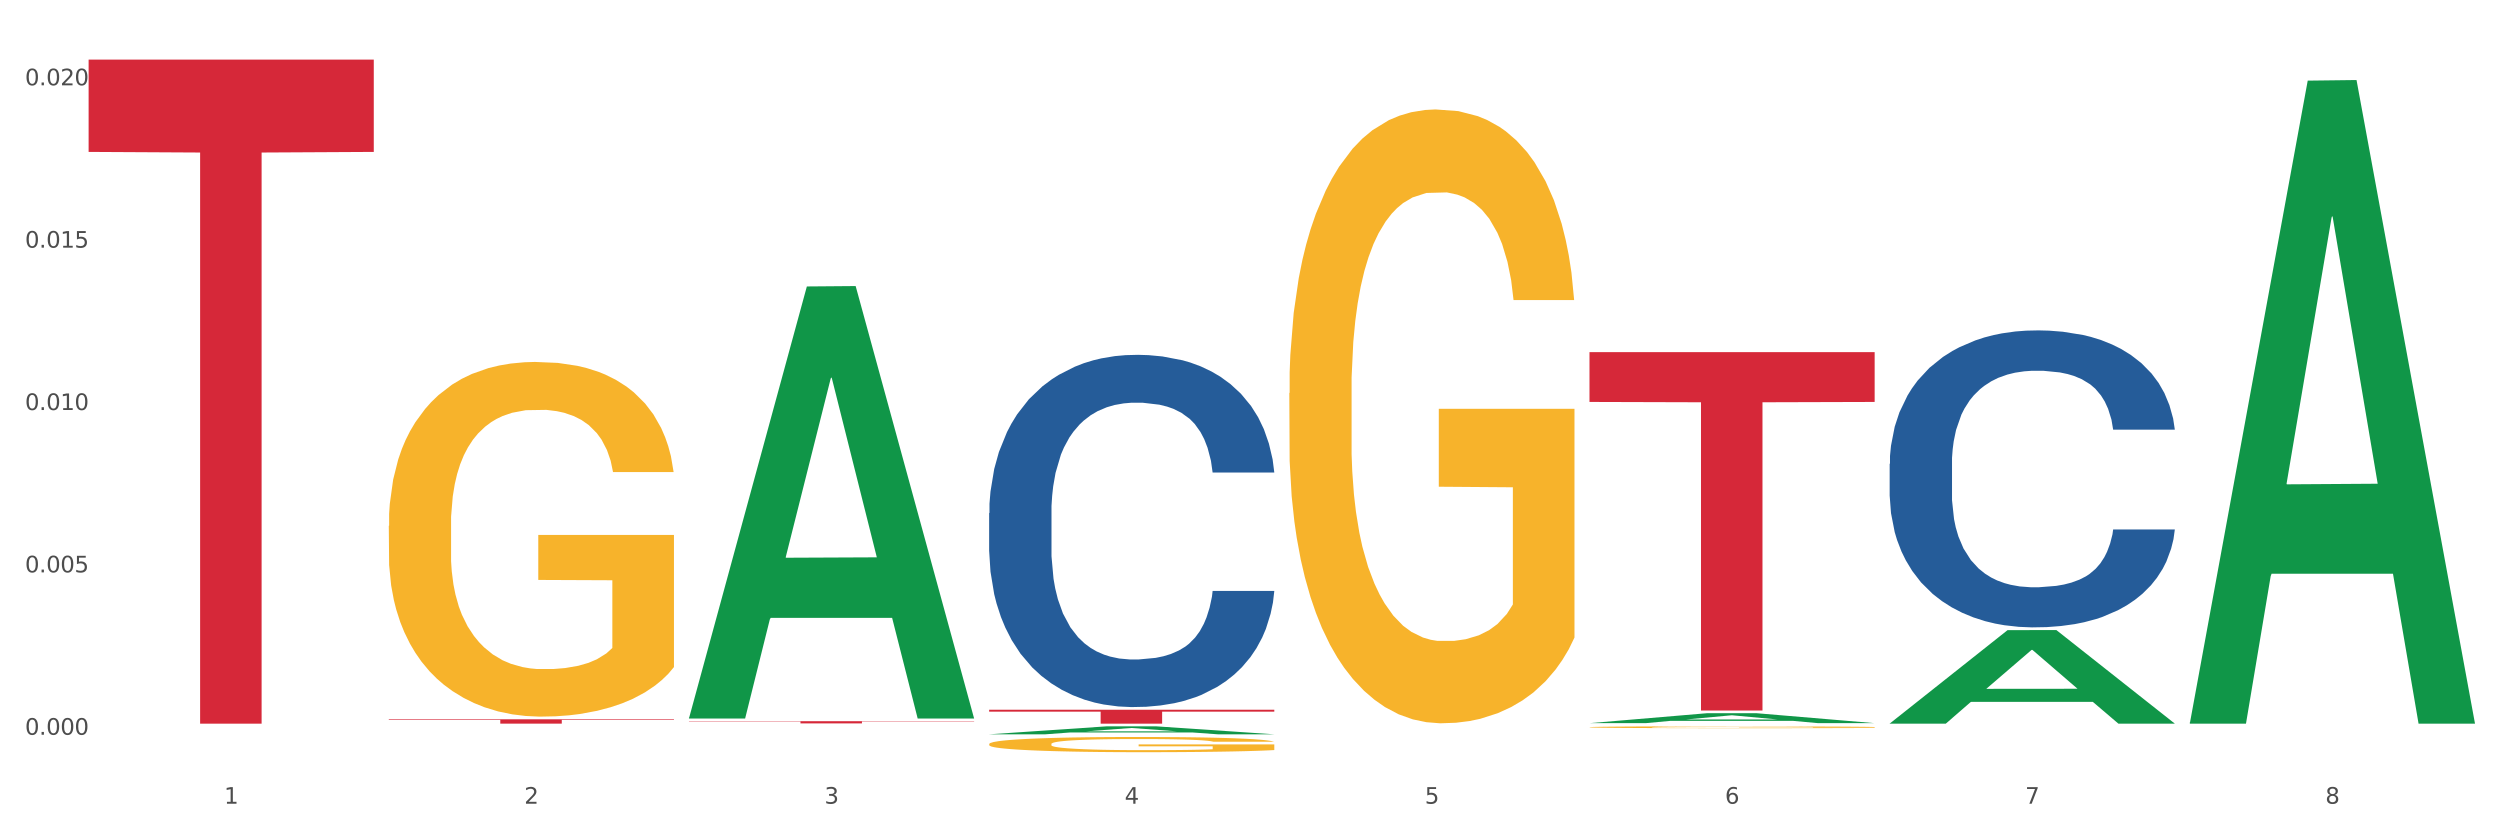 <?xml version="1.0" encoding="utf-8" standalone="no"?>
<!DOCTYPE svg PUBLIC "-//W3C//DTD SVG 1.1//EN"
  "http://www.w3.org/Graphics/SVG/1.1/DTD/svg11.dtd">
<svg xmlns:xlink="http://www.w3.org/1999/xlink" width="1080pt" height="360pt" viewBox="0 0 1080 360" xmlns="http://www.w3.org/2000/svg" version="1.1">
 <rect x="0" y="0" width="1080" height="360" fill="#333333" stroke="none"/>
 <defs>
  <style type="text/css">*{stroke-linejoin: round; stroke-linecap: butt}</style>
 </defs>
 <g id="figure_1">
  <g id="patch_1">
   <path d="M 0 360 
L 1080 360 
L 1080 0 
L 0 0 
z
" style="fill: #ffffff; stroke: #ffffff; stroke-linejoin: miter"/>
  </g>
  <g id="axes_1">
   <g id="matplotlib.axis_1">
    <g id="xtick_1">
     <g id="text_1">
      <!-- 1 -->
      <g style="fill: #4d4d4d" transform="translate(96.825 347.204) scale(0.096 -0.096)">
       <defs>
        <path id="DejaVuSans-31" d="M 794 531 
L 1825 531 
L 1825 4091 
L 703 3866 
L 703 4441 
L 1819 4666 
L 2450 4666 
L 2450 531 
L 3481 531 
L 3481 0 
L 794 0 
L 794 531 
z
" transform="scale(0.016)"/>
       </defs>
       <use xlink:href="#DejaVuSans-31"/>
      </g>
     </g>
    </g>
    <g id="xtick_2">
     <g id="text_2">
      <!-- 2 -->
      <g style="fill: #4d4d4d" transform="translate(226.5 347.204) scale(0.096 -0.096)">
       <defs>
        <path id="DejaVuSans-32" d="M 1228 531 
L 3431 531 
L 3431 0 
L 469 0 
L 469 531 
Q 828 903 1448 1529 
Q 2069 2156 2228 2338 
Q 2531 2678 2651 2914 
Q 2772 3150 2772 3378 
Q 2772 3750 2511 3984 
Q 2250 4219 1831 4219 
Q 1534 4219 1204 4116 
Q 875 4013 500 3803 
L 500 4441 
Q 881 4594 1212 4672 
Q 1544 4750 1819 4750 
Q 2544 4750 2975 4387 
Q 3406 4025 3406 3419 
Q 3406 3131 3298 2873 
Q 3191 2616 2906 2266 
Q 2828 2175 2409 1742 
Q 1991 1309 1228 531 
z
" transform="scale(0.016)"/>
       </defs>
       <use xlink:href="#DejaVuSans-32"/>
      </g>
     </g>
    </g>
    <g id="xtick_3">
     <g id="text_3">
      <!-- 3 -->
      <g style="fill: #4d4d4d" transform="translate(356.175 347.204) scale(0.096 -0.096)">
       <defs>
        <path id="DejaVuSans-33" d="M 2597 2516 
Q 3050 2419 3304 2112 
Q 3559 1806 3559 1356 
Q 3559 666 3084 287 
Q 2609 -91 1734 -91 
Q 1441 -91 1130 -33 
Q 819 25 488 141 
L 488 750 
Q 750 597 1062 519 
Q 1375 441 1716 441 
Q 2309 441 2620 675 
Q 2931 909 2931 1356 
Q 2931 1769 2642 2001 
Q 2353 2234 1838 2234 
L 1294 2234 
L 1294 2753 
L 1863 2753 
Q 2328 2753 2575 2939 
Q 2822 3125 2822 3475 
Q 2822 3834 2567 4026 
Q 2313 4219 1838 4219 
Q 1578 4219 1281 4162 
Q 984 4106 628 3988 
L 628 4550 
Q 988 4650 1302 4700 
Q 1616 4750 1894 4750 
Q 2613 4750 3031 4423 
Q 3450 4097 3450 3541 
Q 3450 3153 3228 2886 
Q 3006 2619 2597 2516 
z
" transform="scale(0.016)"/>
       </defs>
       <use xlink:href="#DejaVuSans-33"/>
      </g>
     </g>
    </g>
    <g id="xtick_4">
     <g id="text_4">
      <!-- 4 -->
      <g style="fill: #4d4d4d" transform="translate(485.85 347.204) scale(0.096 -0.096)">
       <defs>
        <path id="DejaVuSans-34" d="M 2419 4116 
L 825 1625 
L 2419 1625 
L 2419 4116 
z
M 2253 4666 
L 3047 4666 
L 3047 1625 
L 3713 1625 
L 3713 1100 
L 3047 1100 
L 3047 0 
L 2419 0 
L 2419 1100 
L 313 1100 
L 313 1709 
L 2253 4666 
z
" transform="scale(0.016)"/>
       </defs>
       <use xlink:href="#DejaVuSans-34"/>
      </g>
     </g>
    </g>
    <g id="xtick_5">
     <g id="text_5">
      <!-- 5 -->
      <g style="fill: #4d4d4d" transform="translate(615.525 347.204) scale(0.096 -0.096)">
       <defs>
        <path id="DejaVuSans-35" d="M 691 4666 
L 3169 4666 
L 3169 4134 
L 1269 4134 
L 1269 2991 
Q 1406 3038 1543 3061 
Q 1681 3084 1819 3084 
Q 2600 3084 3056 2656 
Q 3513 2228 3513 1497 
Q 3513 744 3044 326 
Q 2575 -91 1722 -91 
Q 1428 -91 1123 -41 
Q 819 9 494 109 
L 494 744 
Q 775 591 1075 516 
Q 1375 441 1709 441 
Q 2250 441 2565 725 
Q 2881 1009 2881 1497 
Q 2881 1984 2565 2268 
Q 2250 2553 1709 2553 
Q 1456 2553 1204 2497 
Q 953 2441 691 2322 
L 691 4666 
z
" transform="scale(0.016)"/>
       </defs>
       <use xlink:href="#DejaVuSans-35"/>
      </g>
     </g>
    </g>
    <g id="xtick_6">
     <g id="text_6">
      <!-- 6 -->
      <g style="fill: #4d4d4d" transform="translate(745.2 347.204) scale(0.096 -0.096)">
       <defs>
        <path id="DejaVuSans-36" d="M 2113 2584 
Q 1688 2584 1439 2293 
Q 1191 2003 1191 1497 
Q 1191 994 1439 701 
Q 1688 409 2113 409 
Q 2538 409 2786 701 
Q 3034 994 3034 1497 
Q 3034 2003 2786 2293 
Q 2538 2584 2113 2584 
z
M 3366 4563 
L 3366 3988 
Q 3128 4100 2886 4159 
Q 2644 4219 2406 4219 
Q 1781 4219 1451 3797 
Q 1122 3375 1075 2522 
Q 1259 2794 1537 2939 
Q 1816 3084 2150 3084 
Q 2853 3084 3261 2657 
Q 3669 2231 3669 1497 
Q 3669 778 3244 343 
Q 2819 -91 2113 -91 
Q 1303 -91 875 529 
Q 447 1150 447 2328 
Q 447 3434 972 4092 
Q 1497 4750 2381 4750 
Q 2619 4750 2861 4703 
Q 3103 4656 3366 4563 
z
" transform="scale(0.016)"/>
       </defs>
       <use xlink:href="#DejaVuSans-36"/>
      </g>
     </g>
    </g>
    <g id="xtick_7">
     <g id="text_7">
      <!-- 7 -->
      <g style="fill: #4d4d4d" transform="translate(874.875 347.204) scale(0.096 -0.096)">
       <defs>
        <path id="DejaVuSans-37" d="M 525 4666 
L 3525 4666 
L 3525 4397 
L 1831 0 
L 1172 0 
L 2766 4134 
L 525 4134 
L 525 4666 
z
" transform="scale(0.016)"/>
       </defs>
       <use xlink:href="#DejaVuSans-37"/>
      </g>
     </g>
    </g>
    <g id="xtick_8">
     <g id="text_8">
      <!-- 8 -->
      <g style="fill: #4d4d4d" transform="translate(1004.55 347.204) scale(0.096 -0.096)">
       <defs>
        <path id="DejaVuSans-38" d="M 2034 2216 
Q 1584 2216 1326 1975 
Q 1069 1734 1069 1313 
Q 1069 891 1326 650 
Q 1584 409 2034 409 
Q 2484 409 2743 651 
Q 3003 894 3003 1313 
Q 3003 1734 2745 1975 
Q 2488 2216 2034 2216 
z
M 1403 2484 
Q 997 2584 770 2862 
Q 544 3141 544 3541 
Q 544 4100 942 4425 
Q 1341 4750 2034 4750 
Q 2731 4750 3128 4425 
Q 3525 4100 3525 3541 
Q 3525 3141 3298 2862 
Q 3072 2584 2669 2484 
Q 3125 2378 3379 2068 
Q 3634 1759 3634 1313 
Q 3634 634 3220 271 
Q 2806 -91 2034 -91 
Q 1263 -91 848 271 
Q 434 634 434 1313 
Q 434 1759 690 2068 
Q 947 2378 1403 2484 
z
M 1172 3481 
Q 1172 3119 1398 2916 
Q 1625 2713 2034 2713 
Q 2441 2713 2670 2916 
Q 2900 3119 2900 3481 
Q 2900 3844 2670 4047 
Q 2441 4250 2034 4250 
Q 1625 4250 1398 4047 
Q 1172 3844 1172 3481 
z
" transform="scale(0.016)"/>
       </defs>
       <use xlink:href="#DejaVuSans-38"/>
      </g>
     </g>
    </g>
    <g id="xtick_9"/>
    <g id="xtick_10"/>
    <g id="xtick_11"/>
    <g id="xtick_12"/>
    <g id="xtick_13"/>
    <g id="xtick_14"/>
    <g id="xtick_15"/>
   </g>
   <g id="matplotlib.axis_2">
    <g id="ytick_1">
     <g id="text_9">
      <!-- 0.000 -->
      <g style="fill: #4d4d4d" transform="translate(10.8 317.412) scale(0.096 -0.096)">
       <defs>
        <path id="DejaVuSans-30" d="M 2034 4250 
Q 1547 4250 1301 3770 
Q 1056 3291 1056 2328 
Q 1056 1369 1301 889 
Q 1547 409 2034 409 
Q 2525 409 2770 889 
Q 3016 1369 3016 2328 
Q 3016 3291 2770 3770 
Q 2525 4250 2034 4250 
z
M 2034 4750 
Q 2819 4750 3233 4129 
Q 3647 3509 3647 2328 
Q 3647 1150 3233 529 
Q 2819 -91 2034 -91 
Q 1250 -91 836 529 
Q 422 1150 422 2328 
Q 422 3509 836 4129 
Q 1250 4750 2034 4750 
z
" transform="scale(0.016)"/>
        <path id="DejaVuSans-2e" d="M 684 794 
L 1344 794 
L 1344 0 
L 684 0 
L 684 794 
z
" transform="scale(0.016)"/>
       </defs>
       <use xlink:href="#DejaVuSans-30"/>
       <use xlink:href="#DejaVuSans-2e" transform="translate(63.623 0)"/>
       <use xlink:href="#DejaVuSans-30" transform="translate(95.41 0)"/>
       <use xlink:href="#DejaVuSans-30" transform="translate(159.033 0)"/>
       <use xlink:href="#DejaVuSans-30" transform="translate(222.656 0)"/>
      </g>
     </g>
    </g>
    <g id="ytick_2">
     <g id="text_10">
      <!-- 0.005 -->
      <g style="fill: #4d4d4d" transform="translate(10.8 247.272) scale(0.096 -0.096)">
       <use xlink:href="#DejaVuSans-30"/>
       <use xlink:href="#DejaVuSans-2e" transform="translate(63.623 0)"/>
       <use xlink:href="#DejaVuSans-30" transform="translate(95.41 0)"/>
       <use xlink:href="#DejaVuSans-30" transform="translate(159.033 0)"/>
       <use xlink:href="#DejaVuSans-35" transform="translate(222.656 0)"/>
      </g>
     </g>
    </g>
    <g id="ytick_3">
     <g id="text_11">
      <!-- 0.010 -->
      <g style="fill: #4d4d4d" transform="translate(10.8 177.132) scale(0.096 -0.096)">
       <use xlink:href="#DejaVuSans-30"/>
       <use xlink:href="#DejaVuSans-2e" transform="translate(63.623 0)"/>
       <use xlink:href="#DejaVuSans-30" transform="translate(95.41 0)"/>
       <use xlink:href="#DejaVuSans-31" transform="translate(159.033 0)"/>
       <use xlink:href="#DejaVuSans-30" transform="translate(222.656 0)"/>
      </g>
     </g>
    </g>
    <g id="ytick_4">
     <g id="text_12">
      <!-- 0.015 -->
      <g style="fill: #4d4d4d" transform="translate(10.8 106.992) scale(0.096 -0.096)">
       <use xlink:href="#DejaVuSans-30"/>
       <use xlink:href="#DejaVuSans-2e" transform="translate(63.623 0)"/>
       <use xlink:href="#DejaVuSans-30" transform="translate(95.41 0)"/>
       <use xlink:href="#DejaVuSans-31" transform="translate(159.033 0)"/>
       <use xlink:href="#DejaVuSans-35" transform="translate(222.656 0)"/>
      </g>
     </g>
    </g>
    <g id="ytick_5">
     <g id="text_13">
      <!-- 0.020 -->
      <g style="fill: #4d4d4d" transform="translate(10.8 36.852) scale(0.096 -0.096)">
       <use xlink:href="#DejaVuSans-30"/>
       <use xlink:href="#DejaVuSans-2e" transform="translate(63.623 0)"/>
       <use xlink:href="#DejaVuSans-30" transform="translate(95.41 0)"/>
       <use xlink:href="#DejaVuSans-32" transform="translate(159.033 0)"/>
       <use xlink:href="#DejaVuSans-30" transform="translate(222.656 0)"/>
      </g>
     </g>
    </g>
    <g id="ytick_6"/>
    <g id="ytick_7"/>
    <g id="ytick_8"/>
    <g id="ytick_9"/>
   </g>
   <g id="PolyCollection_1">
    <path d="M 297.633 310.063 
L 297.76 309.887 
L 348.561 123.75 
L 369.643 123.575 
L 420.825 310.414 
L 396.44 310.414 
L 385.391 266.906 
L 332.94 266.906 
L 332.559 267.607 
L 321.89 310.414 
L 297.633 310.414 
L 297.633 310.063 
L 339.544 240.941 
L 378.787 240.766 
L 359.356 163.399 
L 359.102 163.048 
L 358.848 163.574 
L 339.417 240.766 
L 339.544 240.941 
L 297.633 310.063 
z
" clip-path="url(#pf6006c5d4d)" style="fill: #109648"/>
    <path d="M 556.983 169.821 
L 557.129 169.578 
L 557.129 160.86 
L 557.42 153.352 
L 558.874 135.188 
L 561.056 120.172 
L 562.656 112.18 
L 564.256 105.641 
L 566.146 99.102 
L 568.473 92.321 
L 572.691 82.391 
L 575.309 77.305 
L 578.509 71.977 
L 584.327 64.227 
L 588.545 59.868 
L 592.908 56.235 
L 600.035 51.875 
L 604.689 49.938 
L 609.634 48.485 
L 615.597 47.516 
L 620.106 47.274 
L 629.996 48 
L 638.432 50.18 
L 642.505 51.875 
L 647.741 54.782 
L 650.504 56.719 
L 655.013 60.594 
L 659.667 65.68 
L 662.867 70.039 
L 667.667 78.274 
L 671.303 86.508 
L 674.648 96.68 
L 676.393 103.704 
L 677.702 110.243 
L 678.866 117.75 
L 680.029 129.618 
L 653.849 129.618 
L 652.831 121.141 
L 651.231 113.149 
L 648.904 105.399 
L 646.868 100.555 
L 643.377 94.5 
L 640.178 90.625 
L 636.832 87.719 
L 632.76 85.297 
L 629.56 84.086 
L 625.051 83.118 
L 616.179 83.36 
L 610.216 85.297 
L 606.144 87.719 
L 603.526 89.899 
L 601.198 92.321 
L 598.58 95.711 
L 595.526 100.797 
L 593.344 105.399 
L 591.163 111.211 
L 589.417 117.024 
L 587.818 123.805 
L 586.509 131.071 
L 585.49 138.578 
L 584.618 147.782 
L 583.891 163.039 
L 583.891 196.219 
L 584.181 203.727 
L 584.909 213.657 
L 585.781 221.164 
L 587.236 230.125 
L 588.545 236.18 
L 591.017 244.899 
L 593.781 252.164 
L 595.962 256.766 
L 598.144 260.641 
L 601.926 265.969 
L 606.144 270.328 
L 609.78 272.992 
L 614.725 275.414 
L 618.07 276.383 
L 620.979 276.867 
L 628.106 276.867 
L 633.196 276.141 
L 638.869 274.446 
L 643.232 272.266 
L 646.868 269.602 
L 650.94 265.242 
L 653.558 261.125 
L 653.558 210.508 
L 621.561 210.266 
L 621.561 176.602 
L 680.175 176.602 
L 680.175 275.414 
L 677.702 280.5 
L 674.939 285.102 
L 672.03 289.219 
L 667.667 294.305 
L 662.431 299.149 
L 657.776 302.539 
L 652.831 305.446 
L 647.013 308.11 
L 639.45 310.532 
L 634.796 311.5 
L 628.978 312.227 
L 622.142 312.469 
L 616.179 311.985 
L 610.361 310.774 
L 604.253 308.594 
L 598.29 305.446 
L 593.781 302.297 
L 589.272 298.422 
L 584.472 293.336 
L 580.691 288.492 
L 577.782 284.133 
L 574.582 278.563 
L 571.091 271.297 
L 568.473 264.758 
L 566.146 257.977 
L 563.674 249.258 
L 561.928 241.75 
L 560.183 232.305 
L 559.165 225.282 
L 558.001 214.383 
L 557.129 199.125 
L 556.983 169.821 
z
" clip-path="url(#pf6006c5d4d)" style="fill: #f7b32b"/>
    <path d="M 686.658 314.142 
L 686.804 314.141 
L 686.804 314.114 
L 687.095 314.091 
L 688.549 314.035 
L 690.731 313.989 
L 692.331 313.964 
L 693.931 313.944 
L 695.821 313.924 
L 698.149 313.903 
L 702.366 313.873 
L 704.984 313.857 
L 708.184 313.841 
L 714.002 313.817 
L 718.22 313.804 
L 722.583 313.793 
L 729.71 313.779 
L 734.364 313.773 
L 739.309 313.769 
L 745.273 313.766 
L 749.781 313.765 
L 759.672 313.767 
L 768.107 313.774 
L 772.18 313.779 
L 777.416 313.788 
L 780.179 313.794 
L 784.688 313.806 
L 789.342 313.822 
L 792.542 313.835 
L 797.342 313.86 
L 800.978 313.886 
L 804.323 313.917 
L 806.068 313.938 
L 807.377 313.958 
L 808.541 313.982 
L 809.704 314.018 
L 783.524 314.018 
L 782.506 313.992 
L 780.906 313.967 
L 778.579 313.944 
L 776.543 313.929 
L 773.052 313.91 
L 769.853 313.898 
L 766.507 313.889 
L 762.435 313.882 
L 759.235 313.878 
L 754.726 313.875 
L 745.854 313.876 
L 739.891 313.882 
L 735.819 313.889 
L 733.201 313.896 
L 730.874 313.903 
L 728.256 313.914 
L 725.201 313.929 
L 723.02 313.944 
L 720.838 313.961 
L 719.093 313.979 
L 717.493 314 
L 716.184 314.022 
L 715.166 314.046 
L 714.293 314.074 
L 713.566 314.121 
L 713.566 314.223 
L 713.857 314.246 
L 714.584 314.276 
L 715.456 314.299 
L 716.911 314.327 
L 718.22 314.345 
L 720.692 314.372 
L 723.456 314.395 
L 725.638 314.409 
L 727.819 314.421 
L 731.601 314.437 
L 735.819 314.45 
L 739.455 314.459 
L 744.4 314.466 
L 747.745 314.469 
L 750.654 314.47 
L 757.781 314.47 
L 762.871 314.468 
L 768.544 314.463 
L 772.907 314.456 
L 776.543 314.448 
L 780.616 314.435 
L 783.234 314.422 
L 783.234 314.267 
L 751.236 314.266 
L 751.236 314.162 
L 809.85 314.162 
L 809.85 314.466 
L 807.377 314.482 
L 804.614 314.496 
L 801.705 314.508 
L 797.342 314.524 
L 792.106 314.539 
L 787.451 314.549 
L 782.506 314.558 
L 776.689 314.566 
L 769.125 314.574 
L 764.471 314.577 
L 758.653 314.579 
L 751.818 314.58 
L 745.854 314.578 
L 740.037 314.575 
L 733.928 314.568 
L 727.965 314.558 
L 723.456 314.549 
L 718.947 314.537 
L 714.147 314.521 
L 710.366 314.506 
L 707.457 314.493 
L 704.257 314.476 
L 700.767 314.453 
L 698.149 314.433 
L 695.821 314.412 
L 693.349 314.386 
L 691.604 314.363 
L 689.858 314.334 
L 688.84 314.312 
L 687.677 314.278 
L 686.804 314.232 
L 686.658 314.142 
z
" clip-path="url(#pf6006c5d4d)" style="fill: #f7b32b"/>
    <path d="M 816.334 200.375 
L 816.479 200.258 
L 816.479 196.977 
L 816.916 192.524 
L 818.518 184.322 
L 820.556 178.112 
L 824.051 170.848 
L 825.944 167.801 
L 828.42 164.403 
L 833.516 158.896 
L 839.341 154.209 
L 843.418 151.631 
L 846.476 149.991 
L 853.32 147.062 
L 857.252 145.773 
L 861.329 144.718 
L 864.824 144.015 
L 870.648 143.195 
L 875.308 142.843 
L 880.696 142.726 
L 885.21 142.843 
L 891.18 143.312 
L 899.917 144.718 
L 903.266 145.538 
L 907.781 146.944 
L 912.44 148.819 
L 916.226 150.694 
L 920.595 153.389 
L 925.109 156.904 
L 929.477 161.357 
L 932.535 165.458 
L 935.011 169.793 
L 937.195 175.066 
L 938.797 180.807 
L 939.525 185.611 
L 912.877 185.611 
L 912.149 181.276 
L 910.693 176.589 
L 909.237 173.425 
L 907.635 170.848 
L 905.159 167.918 
L 902.975 166.044 
L 899.335 163.817 
L 895.986 162.411 
L 893.219 161.591 
L 889.87 160.888 
L 882.735 160.185 
L 877.638 160.185 
L 874.434 160.419 
L 870.503 161.005 
L 867.154 161.825 
L 863.222 163.231 
L 860.164 164.755 
L 857.106 166.747 
L 855.359 168.153 
L 852.738 170.73 
L 850.99 172.84 
L 848.66 176.472 
L 847.35 179.05 
L 845.02 185.728 
L 844.001 190.65 
L 843.564 194.048 
L 843.273 197.797 
L 843.273 216.076 
L 844.146 224.278 
L 844.874 227.793 
L 846.039 231.777 
L 848.224 236.933 
L 851.427 241.971 
L 854.776 245.603 
L 857.543 247.83 
L 860.164 249.47 
L 862.785 250.759 
L 865.989 251.931 
L 868.61 252.634 
L 872.541 253.337 
L 877.201 253.688 
L 880.842 253.688 
L 888.268 253.102 
L 891.617 252.517 
L 894.821 251.696 
L 898.316 250.407 
L 901.082 249.001 
L 902.684 247.947 
L 905.305 245.721 
L 907.344 243.377 
L 909.091 240.682 
L 910.256 238.339 
L 911.567 234.824 
L 912.586 230.84 
L 912.877 228.731 
L 939.525 228.731 
L 938.942 232.949 
L 937.923 237.05 
L 935.885 242.557 
L 934.283 245.721 
L 931.807 249.587 
L 929.186 252.868 
L 925.546 256.5 
L 922.197 259.195 
L 918.702 261.539 
L 914.916 263.648 
L 908.072 266.577 
L 905.596 267.397 
L 900.354 268.803 
L 896.277 269.624 
L 890.307 270.444 
L 884.191 270.913 
L 877.784 271.03 
L 872.105 270.795 
L 865.843 270.092 
L 861.911 269.389 
L 857.543 268.335 
L 852.446 266.694 
L 847.641 264.702 
L 843.127 262.359 
L 838.904 259.664 
L 834.972 256.618 
L 829.876 251.579 
L 826.09 246.658 
L 823.323 242.088 
L 821.43 238.222 
L 819.537 233.3 
L 818.518 229.902 
L 816.916 221.7 
L 816.334 214.084 
L 816.334 200.375 
z
" clip-path="url(#pf6006c5d4d)" style="fill: #255c99"/>
    <path d="M 427.308 221.66 
L 427.454 221.521 
L 427.454 217.63 
L 427.891 212.349 
L 429.493 202.62 
L 431.531 195.254 
L 435.026 186.638 
L 436.919 183.025 
L 439.394 178.994 
L 444.491 172.462 
L 450.316 166.903 
L 454.393 163.846 
L 457.451 161.9 
L 464.295 158.426 
L 468.226 156.897 
L 472.304 155.646 
L 475.798 154.812 
L 481.623 153.84 
L 486.283 153.423 
L 491.671 153.284 
L 496.185 153.423 
L 502.155 153.979 
L 510.892 155.646 
L 514.241 156.619 
L 518.755 158.287 
L 523.415 160.51 
L 527.201 162.734 
L 531.57 165.931 
L 536.084 170.1 
L 540.452 175.381 
L 543.51 180.245 
L 545.986 185.387 
L 548.17 191.641 
L 549.772 198.451 
L 550.5 204.149 
L 523.852 204.149 
L 523.124 199.007 
L 521.668 193.448 
L 520.211 189.695 
L 518.61 186.638 
L 516.134 183.164 
L 513.95 180.94 
L 510.31 178.299 
L 506.96 176.632 
L 504.194 175.659 
L 500.844 174.825 
L 493.709 173.991 
L 488.613 173.991 
L 485.409 174.269 
L 481.478 174.964 
L 478.128 175.937 
L 474.197 177.605 
L 471.139 179.411 
L 468.081 181.774 
L 466.333 183.442 
L 463.712 186.499 
L 461.965 189.001 
L 459.635 193.309 
L 458.325 196.366 
L 455.995 204.288 
L 454.975 210.125 
L 454.539 214.155 
L 454.247 218.602 
L 454.247 240.283 
L 455.121 250.011 
L 455.849 254.18 
L 457.014 258.905 
L 459.198 265.02 
L 462.402 270.996 
L 465.751 275.305 
L 468.518 277.945 
L 471.139 279.891 
L 473.76 281.42 
L 476.963 282.809 
L 479.585 283.643 
L 483.516 284.477 
L 488.176 284.894 
L 491.816 284.894 
L 499.243 284.199 
L 502.592 283.504 
L 505.795 282.531 
L 509.29 281.003 
L 512.057 279.335 
L 513.659 278.084 
L 516.28 275.444 
L 518.318 272.664 
L 520.066 269.468 
L 521.231 266.688 
L 522.541 262.519 
L 523.561 257.794 
L 523.852 255.292 
L 550.5 255.292 
L 549.917 260.295 
L 548.898 265.159 
L 546.859 271.691 
L 545.257 275.444 
L 542.782 280.03 
L 540.161 283.921 
L 536.52 288.229 
L 533.171 291.426 
L 529.677 294.205 
L 525.89 296.707 
L 519.047 300.181 
L 516.571 301.154 
L 511.329 302.822 
L 507.252 303.795 
L 501.281 304.768 
L 495.165 305.323 
L 488.758 305.462 
L 483.079 305.184 
L 476.818 304.351 
L 472.886 303.517 
L 468.518 302.266 
L 463.421 300.32 
L 458.616 297.958 
L 454.102 295.178 
L 449.879 291.982 
L 445.947 288.368 
L 440.851 282.392 
L 437.065 276.555 
L 434.298 271.135 
L 432.405 266.549 
L 430.512 260.712 
L 429.493 256.682 
L 427.891 246.954 
L 427.308 237.92 
L 427.308 221.66 
z
" clip-path="url(#pf6006c5d4d)" style="fill: #255c99"/>
    <path d="M 38.283 25.759 
L 161.474 25.759 
L 161.474 65.623 
L 113.015 65.892 
L 113.015 312.613 
L 86.45 312.613 
L 86.45 65.892 
L 38.283 65.623 
L 38.283 26.029 
L 38.283 25.759 
z
" clip-path="url(#pf6006c5d4d)" style="fill: #d62839"/>
    <path d="M 167.958 310.736 
L 291.149 310.736 
L 291.149 310.997 
L 242.69 310.998 
L 242.69 312.613 
L 216.125 312.613 
L 216.125 310.998 
L 167.958 310.997 
L 167.958 310.738 
L 167.958 310.736 
z
" clip-path="url(#pf6006c5d4d)" style="fill: #d62839"/>
    <path d="M 297.633 311.566 
L 420.825 311.566 
L 420.825 311.697 
L 372.365 311.698 
L 372.365 312.508 
L 345.8 312.508 
L 345.8 311.698 
L 297.633 311.697 
L 297.633 311.567 
L 297.633 311.566 
z
" clip-path="url(#pf6006c5d4d)" style="fill: #d62839"/>
    <path d="M 427.308 306.614 
L 550.5 306.614 
L 550.5 307.448 
L 502.04 307.454 
L 502.04 312.613 
L 475.476 312.613 
L 475.476 307.454 
L 427.308 307.448 
L 427.308 306.62 
L 427.308 306.614 
z
" clip-path="url(#pf6006c5d4d)" style="fill: #d62839"/>
    <path d="M 686.658 152.122 
L 809.85 152.122 
L 809.85 173.637 
L 761.391 173.782 
L 761.391 306.94 
L 734.826 306.94 
L 734.826 173.782 
L 686.658 173.637 
L 686.658 152.268 
L 686.658 152.122 
z
" clip-path="url(#pf6006c5d4d)" style="fill: #d62839"/>
    <path d="M 427.308 321.413 
L 427.454 321.407 
L 427.454 321.191 
L 427.745 321.005 
L 429.199 320.555 
L 431.381 320.183 
L 432.981 319.984 
L 434.58 319.822 
L 436.471 319.66 
L 438.798 319.492 
L 443.016 319.246 
L 445.634 319.12 
L 448.834 318.988 
L 454.652 318.796 
L 458.87 318.688 
L 463.233 318.598 
L 470.36 318.49 
L 475.014 318.442 
L 479.959 318.406 
L 485.922 318.382 
L 490.431 318.376 
L 500.321 318.394 
L 508.757 318.448 
L 512.83 318.49 
L 518.066 318.562 
L 520.829 318.61 
L 525.338 318.706 
L 529.992 318.832 
L 533.192 318.94 
L 537.991 319.144 
L 541.628 319.348 
L 544.973 319.6 
L 546.718 319.774 
L 548.027 319.936 
L 549.191 320.123 
L 550.354 320.417 
L 524.174 320.417 
L 523.156 320.207 
L 521.556 320.008 
L 519.229 319.816 
L 517.193 319.696 
L 513.702 319.546 
L 510.502 319.45 
L 507.157 319.378 
L 503.085 319.318 
L 499.885 319.288 
L 495.376 319.264 
L 486.504 319.27 
L 480.541 319.318 
L 476.468 319.378 
L 473.85 319.432 
L 471.523 319.492 
L 468.905 319.576 
L 465.851 319.702 
L 463.669 319.816 
L 461.488 319.96 
L 459.742 320.105 
L 458.142 320.273 
L 456.833 320.453 
L 455.815 320.639 
L 454.943 320.867 
L 454.215 321.245 
L 454.215 322.068 
L 454.506 322.254 
L 455.234 322.5 
L 456.106 322.686 
L 457.561 322.908 
L 458.87 323.058 
L 461.342 323.274 
L 464.106 323.455 
L 466.287 323.569 
L 468.469 323.665 
L 472.251 323.797 
L 476.468 323.905 
L 480.105 323.971 
L 485.05 324.031 
L 488.395 324.055 
L 491.304 324.067 
L 498.431 324.067 
L 503.521 324.049 
L 509.193 324.007 
L 513.557 323.953 
L 517.193 323.887 
L 521.265 323.779 
L 523.883 323.677 
L 523.883 322.422 
L 491.886 322.416 
L 491.886 321.581 
L 550.5 321.581 
L 550.5 324.031 
L 548.027 324.157 
L 545.264 324.271 
L 542.355 324.373 
L 537.991 324.499 
L 532.755 324.619 
L 528.101 324.703 
L 523.156 324.775 
L 517.338 324.841 
L 509.775 324.901 
L 505.121 324.925 
L 499.303 324.943 
L 492.467 324.95 
L 486.504 324.937 
L 480.686 324.907 
L 474.578 324.853 
L 468.614 324.775 
L 464.106 324.697 
L 459.597 324.601 
L 454.797 324.475 
L 451.016 324.355 
L 448.107 324.247 
L 444.907 324.109 
L 441.416 323.929 
L 438.798 323.767 
L 436.471 323.599 
L 433.999 323.383 
L 432.253 323.196 
L 430.508 322.962 
L 429.49 322.788 
L 428.326 322.518 
L 427.454 322.14 
L 427.308 321.413 
z
" clip-path="url(#pf6006c5d4d)" style="fill: #f7b32b"/>
    <path d="M 167.958 227.162 
L 168.104 227.022 
L 168.104 221.984 
L 168.394 217.646 
L 169.849 207.151 
L 172.031 198.475 
L 173.63 193.857 
L 175.23 190.079 
L 177.121 186.301 
L 179.448 182.383 
L 183.666 176.645 
L 186.284 173.707 
L 189.484 170.628 
L 195.302 166.15 
L 199.52 163.631 
L 203.883 161.532 
L 211.01 159.014 
L 215.664 157.894 
L 220.609 157.054 
L 226.572 156.495 
L 231.081 156.355 
L 240.971 156.775 
L 249.407 158.034 
L 253.479 159.014 
L 258.715 160.693 
L 261.479 161.812 
L 265.988 164.051 
L 270.642 166.99 
L 273.842 169.509 
L 278.641 174.267 
L 282.277 179.024 
L 285.623 184.902 
L 287.368 188.96 
L 288.677 192.738 
L 289.84 197.076 
L 291.004 203.933 
L 264.824 203.933 
L 263.806 199.035 
L 262.206 194.417 
L 259.879 189.939 
L 257.843 187.141 
L 254.352 183.642 
L 251.152 181.403 
L 247.807 179.724 
L 243.735 178.325 
L 240.535 177.625 
L 236.026 177.065 
L 227.154 177.205 
L 221.191 178.325 
L 217.118 179.724 
L 214.5 180.983 
L 212.173 182.383 
L 209.555 184.342 
L 206.501 187.28 
L 204.319 189.939 
L 202.138 193.298 
L 200.392 196.656 
L 198.792 200.574 
L 197.483 204.772 
L 196.465 209.11 
L 195.593 214.428 
L 194.865 223.244 
L 194.865 242.415 
L 195.156 246.753 
L 195.883 252.49 
L 196.756 256.828 
L 198.211 262.006 
L 199.52 265.504 
L 201.992 270.542 
L 204.756 274.74 
L 206.937 277.399 
L 209.119 279.638 
L 212.9 282.716 
L 217.118 285.235 
L 220.754 286.774 
L 225.699 288.174 
L 229.045 288.733 
L 231.954 289.013 
L 239.08 289.013 
L 244.171 288.594 
L 249.843 287.614 
L 254.207 286.355 
L 257.843 284.815 
L 261.915 282.296 
L 264.533 279.918 
L 264.533 250.671 
L 232.535 250.531 
L 232.535 231.08 
L 291.149 231.08 
L 291.149 288.174 
L 288.677 291.112 
L 285.913 293.771 
L 283.005 296.15 
L 278.641 299.089 
L 273.405 301.887 
L 268.751 303.846 
L 263.806 305.526 
L 257.988 307.065 
L 250.425 308.464 
L 245.771 309.024 
L 239.953 309.444 
L 233.117 309.584 
L 227.154 309.304 
L 221.336 308.604 
L 215.227 307.345 
L 209.264 305.526 
L 204.756 303.707 
L 200.247 301.468 
L 195.447 298.529 
L 191.666 295.73 
L 188.757 293.211 
L 185.557 289.993 
L 182.066 285.795 
L 179.448 282.017 
L 177.121 278.098 
L 174.649 273.061 
L 172.903 268.723 
L 171.158 263.265 
L 170.14 259.207 
L 168.976 252.91 
L 168.104 244.094 
L 167.958 227.162 
z
" clip-path="url(#pf6006c5d4d)" style="fill: #f7b32b"/>
    <path d="M 946.009 312.091 
L 946.136 311.83 
L 996.936 34.834 
L 1018.018 34.573 
L 1069.2 312.613 
L 1044.816 312.613 
L 1033.767 247.867 
L 981.315 247.867 
L 980.934 248.912 
L 970.266 312.613 
L 946.009 312.613 
L 946.009 312.091 
L 987.919 209.229 
L 1027.163 208.968 
L 1007.731 93.836 
L 1007.477 93.313 
L 1007.223 94.097 
L 987.792 208.968 
L 987.919 209.229 
L 946.009 312.091 
z
" clip-path="url(#pf6006c5d4d)" style="fill: #109648"/>
    <path d="M 427.308 317.217 
L 427.435 317.214 
L 478.236 313.768 
L 499.318 313.765 
L 550.5 317.223 
L 526.115 317.223 
L 515.066 316.418 
L 462.615 316.418 
L 462.234 316.431 
L 451.566 317.223 
L 427.308 317.223 
L 427.308 317.217 
L 469.219 315.938 
L 508.462 315.934 
L 489.031 314.502 
L 488.777 314.496 
L 488.523 314.505 
L 469.092 315.934 
L 469.219 315.938 
L 427.308 317.217 
z
" clip-path="url(#pf6006c5d4d)" style="fill: #109648"/>
    <path d="M 686.658 312.398 
L 686.785 312.394 
L 737.586 308.096 
L 758.668 308.092 
L 809.85 312.406 
L 785.466 312.406 
L 774.416 311.402 
L 721.965 311.402 
L 721.584 311.418 
L 710.916 312.406 
L 686.658 312.406 
L 686.658 312.398 
L 728.569 310.802 
L 767.812 310.798 
L 748.381 309.012 
L 748.127 309.004 
L 747.873 309.016 
L 728.442 310.798 
L 728.569 310.802 
L 686.658 312.398 
z
" clip-path="url(#pf6006c5d4d)" style="fill: #109648"/>
    <path d="M 816.334 312.537 
L 816.461 312.499 
L 867.261 272.22 
L 888.343 272.182 
L 939.525 312.613 
L 915.141 312.613 
L 904.092 303.198 
L 851.64 303.198 
L 851.259 303.35 
L 840.591 312.613 
L 816.334 312.613 
L 816.334 312.537 
L 858.244 297.579 
L 897.487 297.541 
L 878.056 280.799 
L 877.802 280.724 
L 877.548 280.837 
L 858.117 297.541 
L 858.244 297.579 
L 816.334 312.537 
z
" clip-path="url(#pf6006c5d4d)" style="fill: #109648"/>
   </g>
  </g>
 </g>
 <defs>
  <clipPath id="pf6006c5d4d">
   <rect x="38.283" y="10.8" width="1030.917" height="329.109"/>
  </clipPath>
 </defs>
</svg>
